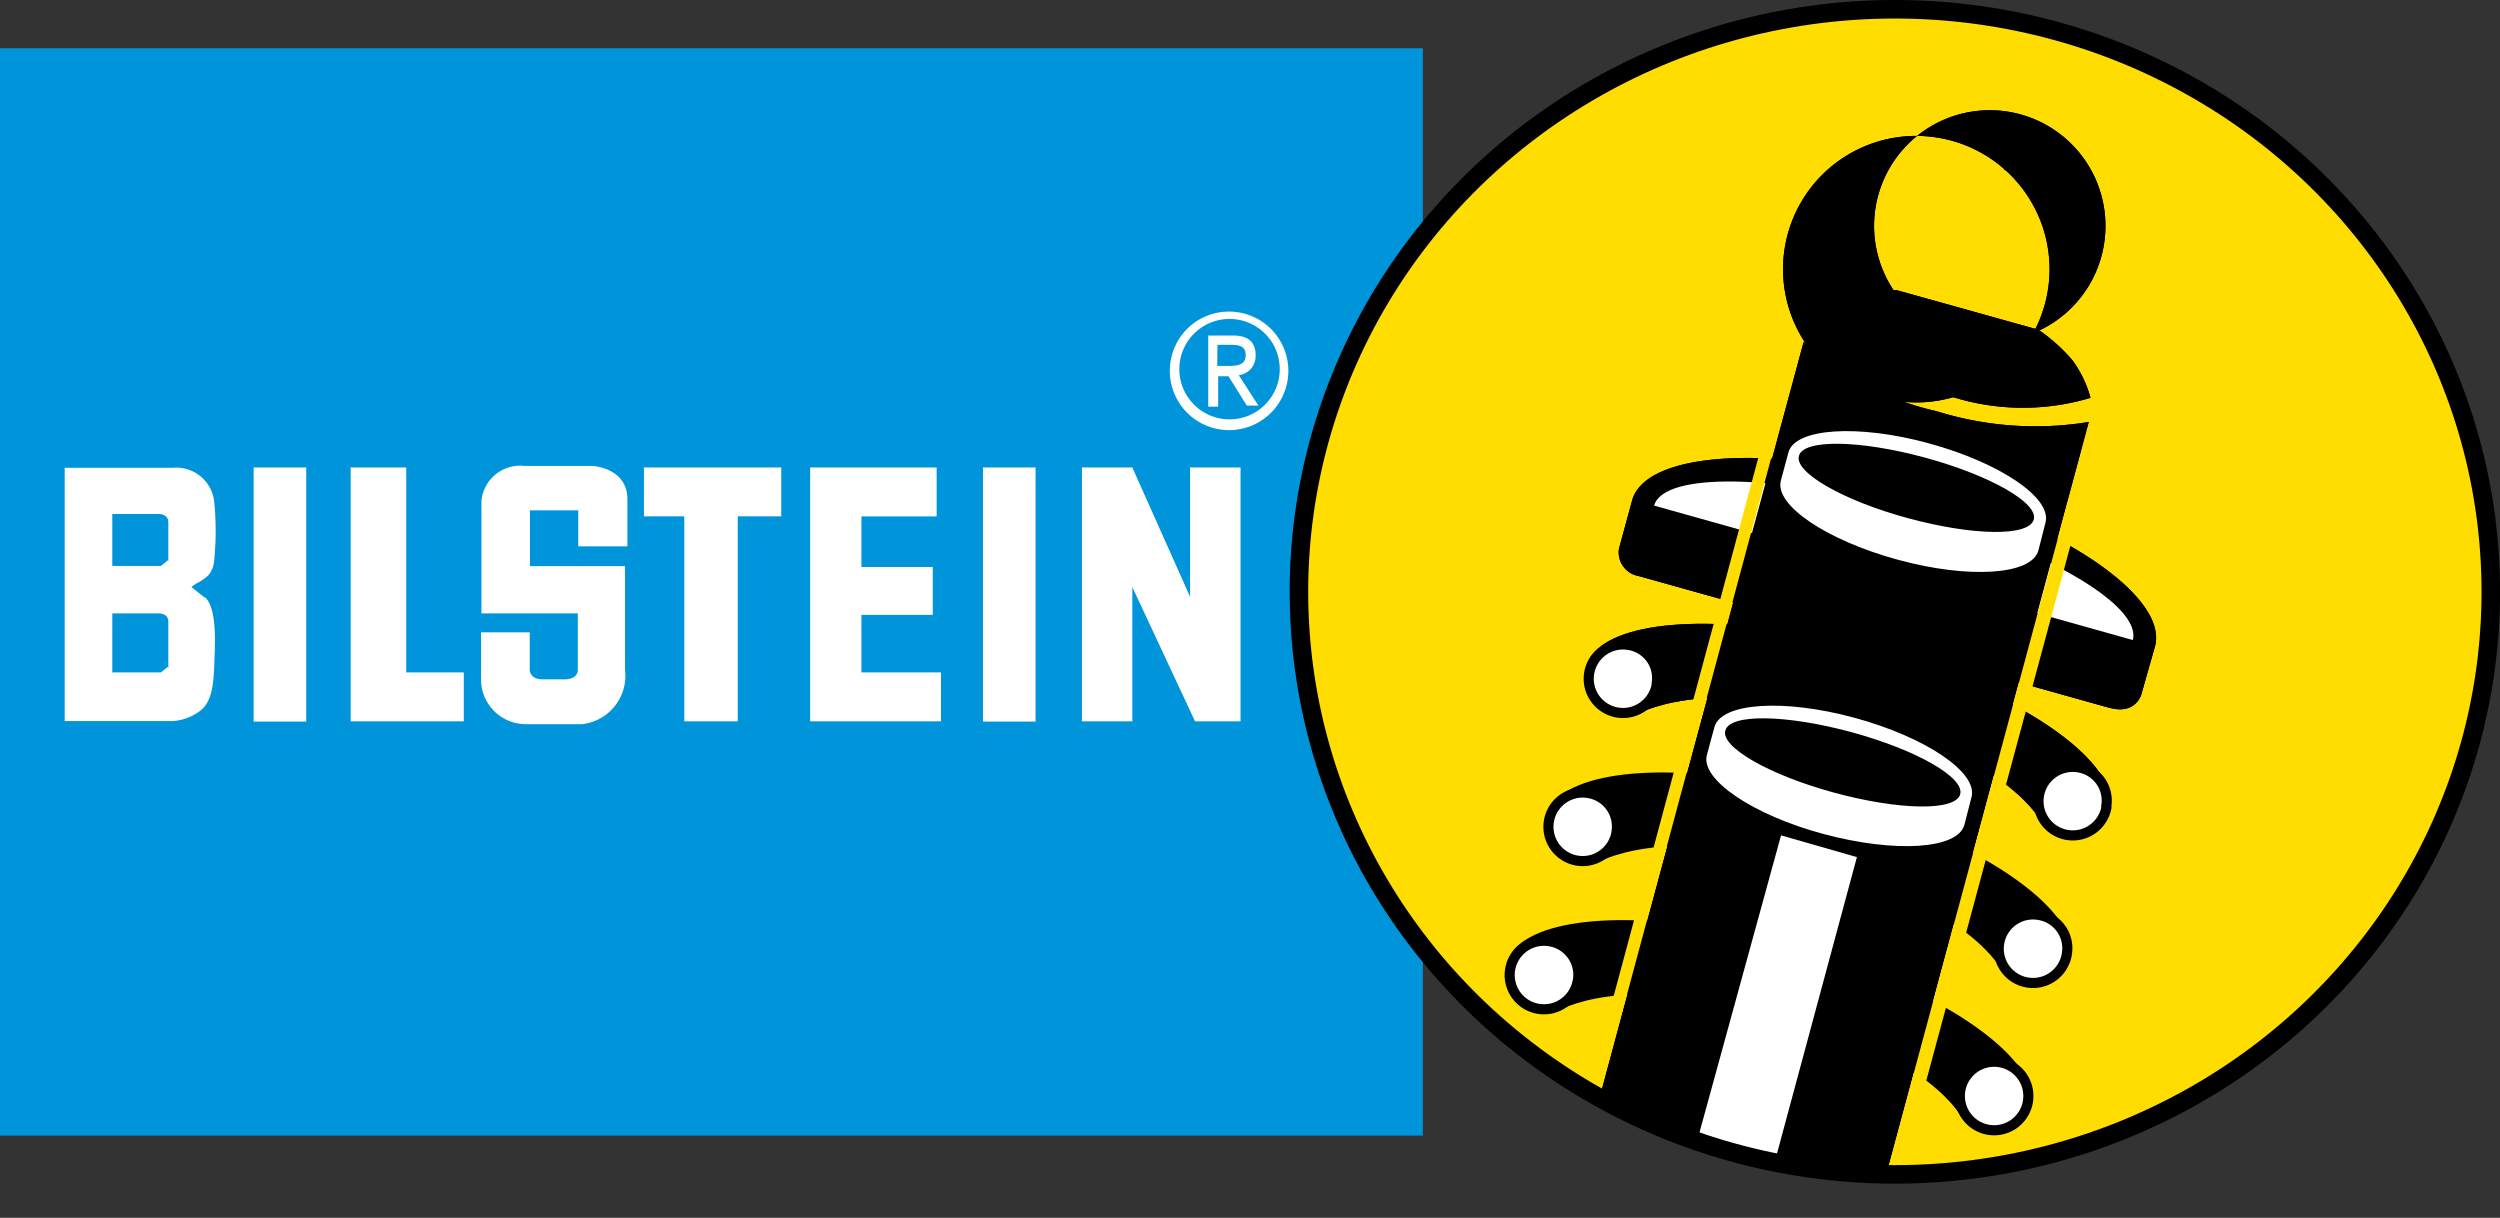 <svg xmlns="http://www.w3.org/2000/svg" xmlns:xlink="http://www.w3.org/1999/xlink" viewBox="0 0 49.398 24.063" xmlns:v="https://vecta.io/nano"><rect x="0" y="0" width="49.398" height="24.063" fill="#333333" stroke="none"/><style><![CDATA[.J{clip-path:url(#A)}.K{fill:#fff}.L{fill:none}.M{stroke:#000}.N{stroke-width:.2}.O{stroke:#fd0}.P{stroke-width:.247}.Q{stroke-width:.277}]]></style><defs><clipPath id="A"><path d="M25.666 11.694a11.776 11.776 0 0 0 23.545 0 11.778 11.778 0 0 0-23.549 0" class="L"/></clipPath><path id="B" d="M41.682 13.985c.524.145.63-.268.63-.268l.268-.941c.268-.975-1.823-2.41-4.684-3.211s-5.378-.652-5.647.324l-.26.954a.477.477 0 0 0 .396.541l9.322 2.61"/><path id="C" d="M35.639 6.754a5.758 5.758 0 0 0 2.627 1.371 6.537 6.537 0 0 0 3.006.213l-4.135 15.369-5.596-1.793z"/><path id="D" d="M34.093 14.432c.085-.332 1.201-.315 2.487.034s2.248.899 2.151 1.231-1.201.315-2.487-.034-2.257-.907-2.151-1.231m4.863 1.316c.128-.485-.903-1.18-2.304-1.563s-2.645-.302-2.777.183l-.149.554c-.128.477.907 1.184 2.312 1.559s2.645.302 2.777-.183z"/><path id="E" d="M35.546 9.007c.085-.332 1.201-.315 2.487.034s2.257.899 2.151 1.231-1.201.315-2.487-.034-2.248-.907-2.151-1.231m4.872 1.316c.128-.485-.903-1.18-2.304-1.563s-2.653-.302-2.777.183l-.149.554c-.128.485.907 1.18 2.312 1.563s2.645.302 2.777-.183z"/><path id="F" d="M37.475 5.732a2.981 2.981 0 0 0-.903.175 2.215 2.215 0 0 0-.72.468 4.782 4.782 0 0 0 2.517 1.397 4.65 4.65 0 0 0 2.938.089 2.253 2.253 0 0 0-.353-.737 3.407 3.407 0 0 0-.677-.609"/><path id="G" d="M41.503 5.131a2.286 2.286 0 1 1 .006-.02l-.006.02m-1.899-1.789a2.633 2.633 0 1 0 .028.025l-.028-.008"/><path id="H" d="M32.318 14.13s1.278-.809 4.356.034 3.662 2.078 3.662 2.078l1.278-.754c-.426-.911-2.257-1.997-4.608-2.649-2.419-.673-4.586-.673-5.378-.068z"/></defs><path d="M0 .954h28.115v21.484H0z" fill="#0095db"/><path d="M5.012 9.237h1.039v5.021H5.012zm14.411 0h1.039v5.021h-1.039zM8.027 13.286V9.237H6.929v5.016h.302.796 1.137v-.967H8.027zm7.41-4.049h-2.713v.966h.797v4.05h1.056v-4.05h.86v-.966zm1.584 4.049v-1.137h1.41v-.945h-1.41v-1.001h1.486v-.966h-1.486-.179-.834v5.016h.834.179 1.572v-.967h-1.572zm6.494-4.049v2.555l-1.141-2.555h-.996v5.016h.996V11.6l1.239 2.653h.899V9.237h-.997zm-13.043.847v1.103h1.878v.933h0v1.116a.962.962 0 0 1-.839 1.072l-.013.001h-1.086a.886.886 0 0 1-.907-.852v-.962h.962v.741s0 .187.251.187h.456s.243 0 .243-.187V12.12H9.513V9.897a.767.767 0 0 1 .835-.692l.017.002h1.346s.686.034.686.66v.928h-.971v-.711zM4.05 11.813l-.268-.213a.681.681 0 0 1 .111-.077.996.996 0 0 0 .221-.153.502.502 0 0 0 .119-.307 5.877 5.877 0 0 0 0-1.15.754.754 0 0 0-.826-.669H1.278v5.004h2.129a1.001 1.001 0 0 0 .566-.217c.251-.213.251-.617.268-1.103.026-.596-.026-.984-.196-1.133m-.728 1.38l-.136.111h-.962V12.12h.928s.179 0 .179.166v.928zm0-2.104l-.136.111h-.962v-1.026h.928s.179 0 .179.166v.771zM23.848 6.63h.515c.302 0 .447.128.447.388a.379.379 0 0 1-.332.396l.388.6h-.23l-.362-.579h-.204v.6h-.196V6.63zm.204.6h.238c.187 0 .324-.034.324-.213s-.128-.204-.307-.204h-.251zm.221-1.073a1.171 1.171 0 1 1-1.158 1.184h0a1.167 1.167 0 0 1 1.15-1.184h.009 0m0 2.129a.992.992 0 1 0-.971-1.013v.004h0a.992.992 0 0 0 .971 1.009" class="K"/><path d="M25.666 11.694a11.778 11.778 0 0 1 23.549 0 11.778 11.778 0 0 1-23.549 0" fill="#fd0"/><g class="J"><use xlink:href="#B"/><g class="K"><path d="M32.684 9.99h0c.187-.673 2.457-.626 5.068.102s4.574 1.865 4.39 2.555"/></g><use xlink:href="#C"/><g class="K"><path d="M35.192 16.506l1.499.43-1.737 6.443-1.435-.779 1.673-6.094z"/><use xlink:href="#D"/><use xlink:href="#E"/></g><g class="L O P"><path d="M35.064 8.325l-4.22 15.705"/></g><g class="L O Q"><path d="M40.992 9.944l-3.654 13.563"/></g><use xlink:href="#F"/><use xlink:href="#G"/><use xlink:href="#B"/><g class="K"><path d="M32.684 9.99h0c.187-.673 2.457-.626 5.068.102s4.574 1.865 4.39 2.555"/></g><use xlink:href="#H"/><use xlink:href="#C"/><path d="M31.538 17.059s1.278-.809 4.356.034 3.662 2.087 3.662 2.087l1.278-.754c-.426-.911-2.257-1.997-4.608-2.649-2.419-.673-4.586-.673-5.378-.068z"/><g class="K"><path d="M31.939 16.459a.677.677 0 1 1-.545-.788h0a.669.669 0 0 1 .546.772v.003"/></g><g class="L M N"><path d="M31.939 16.459a.677.677 0 1 1-.545-.788h0a.669.669 0 0 1 .546.772v.003z"/></g><g class="K"><path d="M40.839 18.852a.677.677 0 1 1-.563-.775l.022.004h0a.664.664 0 0 1 .541.767h0"/></g><g class="L M N"><path d="M40.839 18.852a.677.677 0 1 1-.563-.775l.022.004h0a.664.664 0 0 1 .541.767z"/></g><path d="M30.755 19.989s1.278-.809 4.356.034 3.662 2.078 3.662 2.078l1.278-.758c-.426-.907-2.266-1.997-4.608-2.649-2.419-.673-4.586-.673-5.378-.068z"/><g class="K"><path d="M31.172 19.393a.677.677 0 1 1-.538-.792h.001 0a.673.673 0 0 1 .541.783v.001"/></g><g class="L M N"><path d="M31.172 19.393a.677.677 0 1 1-.538-.792h.001 0a.673.673 0 0 1 .541.783v.001z"/></g><g class="K"><path d="M40.068 21.778a.677.677 0 1 1-.545-.788h0a.677.677 0 0 1 .537.788"/></g><g class="L M N"><path d="M40.068 21.778a.677.677 0 1 1-.545-.788h0a.677.677 0 0 1 .545.787z"/></g><g class="K"><path d="M35.192 16.506l1.499.43-1.737 6.443-1.435-.779 1.673-6.094z"/></g><use xlink:href="#H"/><g class="K"><path d="M32.735 13.533a.677.677 0 1 1-.545-.788h0a.66.66 0 0 1 .545.754v.03"/></g><g class="L M N"><path d="M32.735 13.533a.677.677 0 1 1-.545-.788h0a.66.66 0 0 1 .545.754z"/></g><g class="K"><path d="M41.622 15.952a.677.677 0 1 1-.545-.788h0a.664.664 0 0 1 .541.767h0"/></g><g class="L M N"><path d="M41.622 15.952a.677.677 0 1 1-.545-.788h0a.664.664 0 0 1 .541.767z"/></g><g class="K"><use xlink:href="#D"/><use xlink:href="#E"/></g><g class="L O P"><path d="M35.064 8.325l-4.22 15.705"/></g><g class="L O Q"><path d="M40.992 9.944l-3.654 13.563"/></g><use xlink:href="#F"/><use xlink:href="#G"/></g><ellipse cx="37.441" cy="11.694" rx="11.775" ry="11.511" stroke-width=".366" class="L M"/></svg>